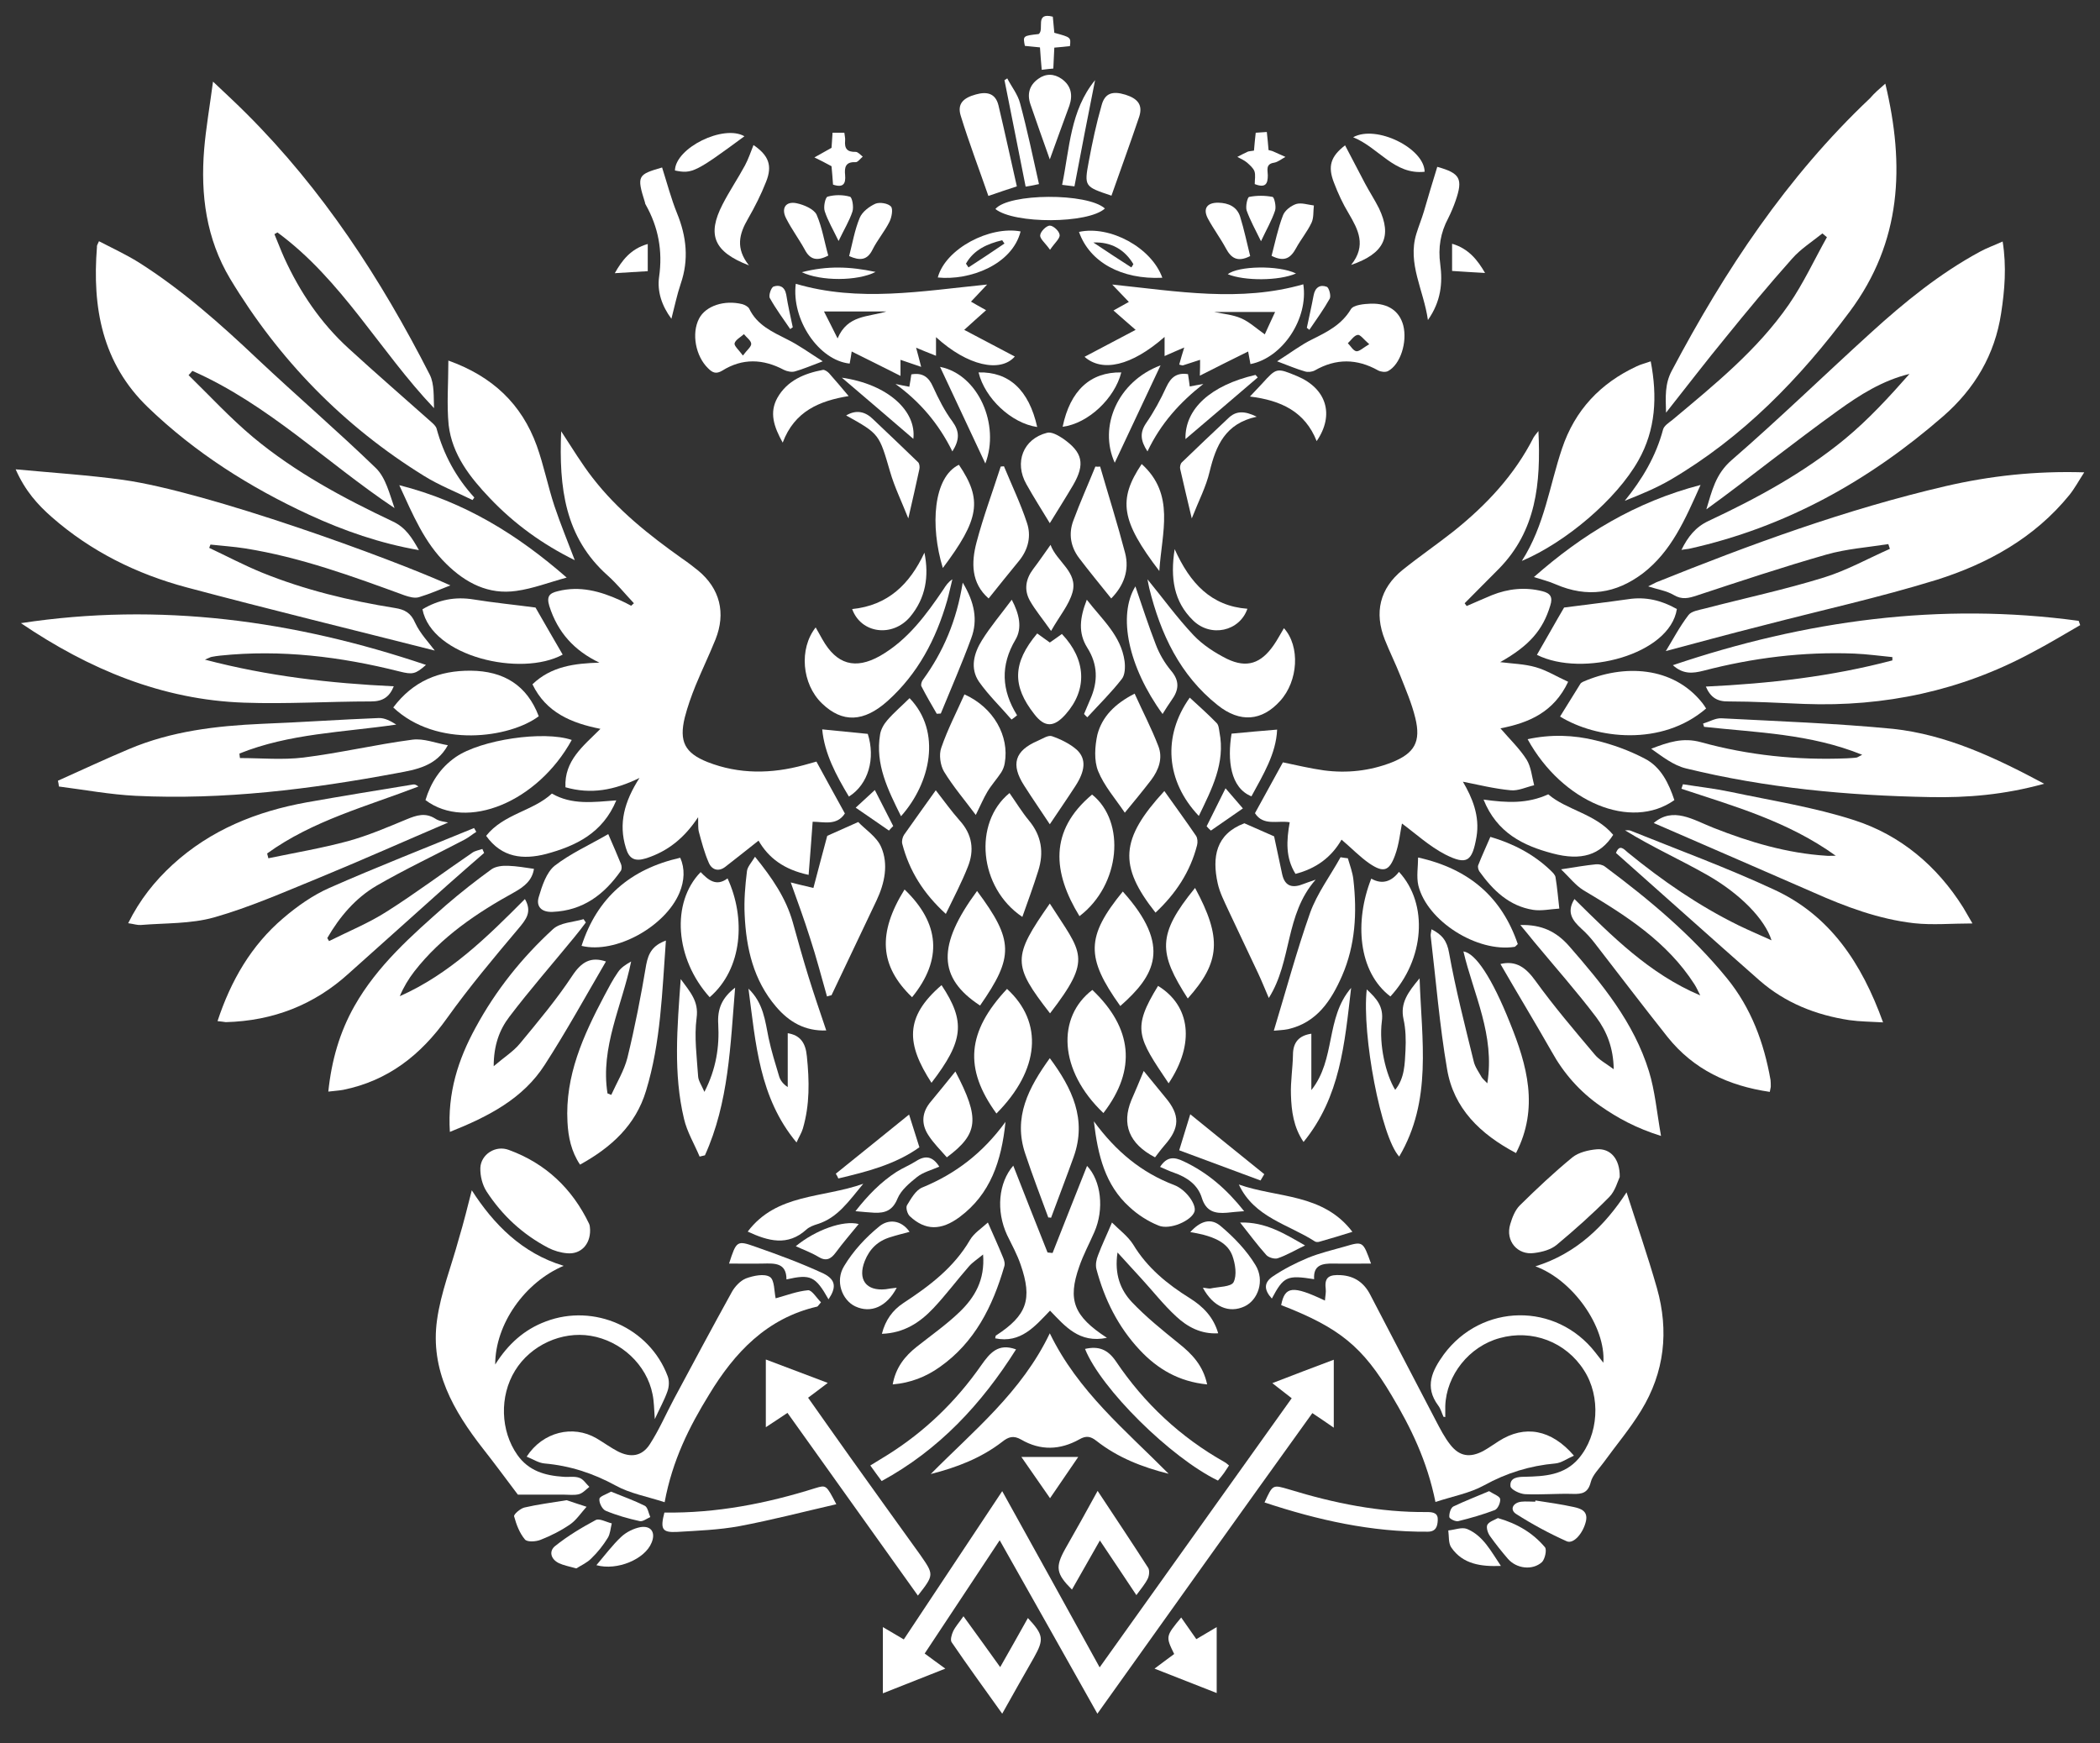 <svg width="53" height="44" viewBox="0 0 53 44" fill="none" xmlns="http://www.w3.org/2000/svg">
<rect x="0" y="0" width="53" height="44" fill="#333333" stroke="none"/>
<path d="M19.144 21.216C18.845 21.451 18.578 21.667 18.305 21.877C18.134 22.01 17.962 21.953 17.886 21.769C17.778 21.521 17.708 21.254 17.638 20.994C17.613 20.898 17.625 20.79 17.619 20.625C17.27 21.152 16.857 21.483 16.31 21.661C16.024 21.75 15.878 21.68 15.796 21.4C15.605 20.784 15.757 20.231 16.139 19.634C15.503 19.945 14.912 20.053 14.271 19.869C14.239 19.196 14.715 18.834 15.154 18.395C14.417 18.249 13.781 17.982 13.438 17.27C13.915 16.813 14.506 16.743 15.128 16.724C14.499 16.425 14.074 15.962 13.864 15.295C13.788 15.047 13.87 14.97 14.08 14.92C14.633 14.78 15.147 14.92 15.649 15.148C15.745 15.193 15.84 15.237 15.929 15.288C15.954 15.269 15.973 15.244 15.999 15.225C15.776 14.99 15.573 14.736 15.338 14.526C14.252 13.56 14.105 12.308 14.163 10.885C14.455 11.33 14.684 11.711 14.957 12.061C15.586 12.874 16.38 13.503 17.212 14.094C17.352 14.189 17.485 14.291 17.619 14.399C18.172 14.856 18.324 15.473 18.057 16.14C17.898 16.534 17.714 16.915 17.555 17.302C17.447 17.569 17.352 17.836 17.282 18.109C17.136 18.713 17.282 19.005 17.86 19.234C18.655 19.545 19.474 19.532 20.287 19.31C20.395 19.278 20.51 19.247 20.605 19.221C20.846 19.659 21.075 20.085 21.323 20.53C21.12 20.848 20.783 20.739 20.51 20.739C20.478 21.184 20.446 21.61 20.408 22.08C19.785 21.947 19.398 21.654 19.144 21.216Z" fill="white"/>
<path d="M36.921 19.729C37.156 20.13 37.353 20.593 37.264 21.121C37.156 21.737 37.029 21.845 36.476 21.566C36.07 21.356 35.72 21.032 35.383 20.784C35.339 20.994 35.313 21.305 35.206 21.591C35.059 21.991 34.913 22.029 34.564 21.794C34.316 21.623 34.106 21.4 33.858 21.191C33.604 21.635 33.217 21.921 32.696 22.055C32.442 21.648 32.467 21.216 32.55 20.752C32.245 20.701 31.883 20.854 31.673 20.523C31.908 20.091 32.143 19.666 32.378 19.24C32.715 19.31 33.058 19.393 33.414 19.443C33.998 19.52 34.577 19.456 35.129 19.24C35.701 19.011 35.866 18.719 35.72 18.122C35.631 17.753 35.479 17.404 35.339 17.048C35.218 16.743 35.072 16.451 34.951 16.146C34.678 15.46 34.824 14.85 35.396 14.386C35.815 14.049 36.26 13.744 36.686 13.408C37.512 12.747 38.223 11.991 38.706 11.038C38.725 11.006 38.751 10.974 38.827 10.879C38.891 12.207 38.77 13.395 37.83 14.354C37.544 14.646 37.251 14.932 36.965 15.225C36.984 15.25 37.004 15.275 37.016 15.295C37.226 15.206 37.436 15.11 37.652 15.021C38.065 14.856 38.49 14.812 38.922 14.92C39.126 14.97 39.196 15.066 39.126 15.282C38.941 15.898 38.598 16.298 37.861 16.711C38.166 16.75 38.471 16.756 38.757 16.838C39.03 16.915 39.285 17.074 39.577 17.207C39.215 17.976 38.586 18.243 37.868 18.382C38.103 18.656 38.35 18.891 38.528 19.17C38.643 19.355 38.662 19.602 38.719 19.818C38.522 19.863 38.319 19.964 38.128 19.945C37.715 19.907 37.315 19.806 36.921 19.729Z" fill="white"/>
<path d="M5.376 2.06C5.706 2.372 5.967 2.613 6.214 2.861C8.146 4.786 9.614 7.041 10.846 9.456C10.967 9.697 10.941 10.015 10.954 10.301C9.582 8.858 8.629 7.06 7.002 5.866C6.977 5.879 6.951 5.898 6.926 5.91C7.009 6.107 7.085 6.311 7.174 6.508C7.568 7.372 8.095 8.153 8.8 8.795C9.486 9.424 10.192 10.034 10.884 10.65C10.935 10.695 10.999 10.752 11.018 10.815C11.195 11.47 11.507 12.048 11.971 12.556C11.958 12.575 11.939 12.601 11.926 12.62C11.513 12.416 11.088 12.251 10.7 12.01C8.667 10.752 7.04 9.081 5.808 7.035C5.204 6.025 5.058 4.913 5.153 3.763C5.198 3.229 5.293 2.689 5.376 2.06Z" fill="white"/>
<path d="M47.582 2.111C48.078 4.182 47.995 6.101 46.686 7.861C45.428 9.551 43.986 11.038 42.156 12.111C41.794 12.321 41.407 12.48 41.006 12.639C41.445 12.099 41.794 11.514 41.972 10.841C41.997 10.745 42.118 10.669 42.207 10.599C43.268 9.71 44.355 8.833 45.149 7.683C45.517 7.149 45.791 6.552 46.108 5.987C46.07 5.955 46.032 5.923 45.994 5.891C45.733 6.101 45.441 6.285 45.225 6.533C44.647 7.181 44.094 7.848 43.548 8.522C43.052 9.125 42.576 9.748 42.048 10.415C42.035 10.002 42.017 9.684 42.194 9.354C43.535 6.819 45.098 4.462 47.195 2.48C47.309 2.346 47.436 2.238 47.582 2.111Z" fill="white"/>
<path d="M42.436 13.878C42.601 13.547 42.792 13.3 43.122 13.147C44.342 12.575 45.524 11.934 46.566 11.076C47.157 10.587 47.678 10.021 48.192 9.437C47.512 9.602 46.941 9.964 46.394 10.358C45.829 10.764 45.27 11.19 44.717 11.61C44.17 12.029 43.63 12.448 43.065 12.855C43.205 12.397 43.294 11.965 43.706 11.61C44.907 10.568 46.045 9.462 47.22 8.395C48.065 7.626 48.955 6.902 49.965 6.355C50.136 6.26 50.321 6.196 50.543 6.095C50.645 6.736 50.594 7.321 50.505 7.905C50.346 8.954 49.838 9.811 49.044 10.504C47.169 12.137 45.06 13.312 42.62 13.852C42.563 13.859 42.512 13.865 42.436 13.878Z" fill="white"/>
<path d="M2.498 6.088C2.841 6.266 3.184 6.425 3.501 6.622C4.594 7.315 5.56 8.172 6.5 9.062C7.485 9.989 8.514 10.873 9.486 11.813C9.734 12.054 9.83 12.461 9.957 12.823C8.235 11.673 6.761 10.199 4.855 9.36C4.823 9.399 4.791 9.437 4.759 9.468C5.299 9.996 5.814 10.555 6.392 11.038C7.453 11.921 8.673 12.575 9.912 13.16C10.236 13.312 10.395 13.566 10.573 13.884C9.588 13.713 8.68 13.395 7.809 12.995C6.31 12.302 4.931 11.432 3.736 10.282C2.574 9.163 2.326 7.759 2.447 6.234C2.44 6.203 2.459 6.171 2.498 6.088Z" fill="white"/>
<path d="M42.042 16.432C42.207 16.165 42.385 15.822 42.614 15.523C42.69 15.422 42.881 15.396 43.027 15.358C44.024 15.098 45.041 14.882 46.026 14.577C46.604 14.399 47.137 14.1 47.697 13.852C47.684 13.814 47.671 13.77 47.658 13.732C47.137 13.814 46.597 13.852 46.089 13.998C44.996 14.31 43.91 14.672 42.83 15.028C42.62 15.098 42.449 15.142 42.239 15.015C42.055 14.907 41.826 14.875 41.597 14.799C41.667 14.767 41.731 14.729 41.8 14.697C44.183 13.738 46.591 12.855 49.101 12.27C50.225 12.01 51.369 11.883 52.602 11.921C52.462 12.137 52.36 12.328 52.227 12.493C51.35 13.573 50.168 14.227 48.878 14.634C47.436 15.079 45.962 15.403 44.501 15.784C43.643 16 42.804 16.229 42.042 16.432Z" fill="white"/>
<path d="M10.973 16.419C8.921 15.898 6.805 15.383 4.709 14.824C3.451 14.488 2.294 13.916 1.309 13.052C0.954 12.741 0.636 12.391 0.395 11.845C1.354 11.934 2.237 11.991 3.107 12.111C5.236 12.41 9.874 14.094 11.367 14.774C11.107 14.875 10.846 14.99 10.573 15.072C10.465 15.104 10.331 15.066 10.217 15.028C8.896 14.545 7.58 14.062 6.183 13.84C5.897 13.795 5.598 13.776 5.312 13.744C5.299 13.77 5.293 13.802 5.28 13.827C5.725 14.037 6.157 14.265 6.608 14.45C7.688 14.888 8.819 15.161 9.969 15.345C10.211 15.383 10.37 15.466 10.478 15.72C10.605 15.993 10.827 16.222 10.973 16.419Z" fill="white"/>
<path d="M27.696 43.25C26.87 41.782 26.063 40.346 25.23 38.873C24.582 39.851 23.966 40.779 23.337 41.732C23.502 41.852 23.661 41.973 23.858 42.113C23.312 42.329 22.81 42.526 22.282 42.736C22.282 42.164 22.282 41.636 22.282 41.065C22.473 41.179 22.632 41.268 22.81 41.376C23.636 40.13 24.455 38.898 25.294 37.634C26.12 39.12 26.927 40.582 27.753 42.081C29.386 39.794 30.987 37.551 32.6 35.289C32.435 35.162 32.296 35.054 32.111 34.908C32.651 34.698 33.153 34.508 33.662 34.317C33.662 34.895 33.662 35.435 33.662 36.032C33.458 35.893 33.306 35.785 33.121 35.664C31.311 38.18 29.513 40.702 27.696 43.25Z" fill="white"/>
<path d="M11.907 30.041C12.454 30.892 13.171 31.63 14.226 31.947C13.248 32.36 12.498 33.415 12.498 34.438C12.822 33.923 13.229 33.555 13.775 33.351C14.995 32.888 16.393 33.51 16.85 34.73C16.895 34.844 16.888 34.997 16.844 35.118C16.768 35.334 16.653 35.537 16.526 35.816C16.507 35.562 16.507 35.365 16.469 35.188C16.323 34.444 15.675 33.84 14.906 33.713C14.175 33.593 13.394 33.949 13 34.59C12.6 35.238 12.631 36.115 13.057 36.719C13.343 37.125 13.756 37.24 14.213 37.271C14.353 37.284 14.499 37.252 14.62 37.297C14.722 37.329 14.792 37.449 14.874 37.526C14.792 37.589 14.709 37.684 14.614 37.71C14.493 37.742 14.36 37.722 14.232 37.722C13.807 37.722 13.387 37.722 13.07 37.722C12.746 37.291 12.473 36.922 12.193 36.566C11.443 35.607 10.852 34.578 11.03 33.313C11.126 32.621 11.393 31.953 11.577 31.274C11.704 30.854 11.806 30.435 11.907 30.041Z" fill="white"/>
<path d="M36.432 35.759C36.387 35.664 36.362 35.556 36.298 35.473C35.943 34.997 36.146 34.59 36.438 34.184C37.398 32.888 39.272 32.862 40.263 34.133C40.326 34.215 40.39 34.298 40.466 34.393C40.53 33.478 39.691 32.303 38.751 31.96C39.793 31.636 40.511 30.924 41.051 30.092C41.298 30.867 41.584 31.687 41.819 32.513C42.124 33.593 42.01 34.635 41.419 35.6C41.14 36.058 40.79 36.471 40.473 36.909C40.358 37.068 40.193 37.227 40.148 37.405C40.079 37.678 39.932 37.71 39.697 37.703C39.297 37.691 38.891 37.729 38.49 37.71C38.357 37.703 38.135 37.595 38.122 37.513C38.096 37.291 38.306 37.271 38.484 37.271C38.986 37.259 39.481 37.233 39.844 36.808C40.346 36.217 40.409 35.251 39.977 34.584C39.52 33.866 38.668 33.542 37.849 33.771C37.08 33.98 36.502 34.705 36.476 35.486C36.476 35.581 36.476 35.67 36.476 35.766C36.47 35.759 36.451 35.759 36.432 35.759Z" fill="white"/>
<path d="M0.528 15.727C4.022 15.193 7.422 15.657 10.751 16.781C10.484 17.016 10.414 17.029 10.084 16.947C8.597 16.572 7.091 16.387 5.56 16.546C5.484 16.553 5.414 16.565 5.344 16.578C5.306 16.584 5.268 16.61 5.172 16.648C6.767 17.067 8.336 17.245 9.938 17.321C9.83 17.588 9.664 17.703 9.366 17.703C8.298 17.703 7.231 17.772 6.164 17.734C4.092 17.664 2.243 16.889 0.528 15.727Z" fill="white"/>
<path d="M43.052 17.328C44.66 17.252 46.222 17.074 47.76 16.667C47.76 16.642 47.76 16.61 47.76 16.584C47.436 16.553 47.118 16.508 46.794 16.495C45.505 16.445 44.24 16.603 42.995 16.927C42.722 16.997 42.48 17.023 42.22 16.788C45.568 15.657 48.967 15.193 52.462 15.669C52.474 15.708 52.487 15.739 52.5 15.777C52.093 16.012 51.693 16.254 51.28 16.47C49.488 17.436 47.563 17.842 45.536 17.766C44.901 17.741 44.266 17.703 43.63 17.703C43.344 17.709 43.173 17.607 43.052 17.328Z" fill="white"/>
<path d="M51.591 19.78C50.581 20.06 49.647 20.136 48.707 20.117C46.629 20.079 44.571 19.888 42.55 19.393C42.233 19.316 41.953 19.094 41.673 18.897C42.099 18.732 42.474 18.605 42.931 18.732C44.126 19.062 45.358 19.189 46.604 19.139C46.686 19.132 46.775 19.132 46.858 19.119C46.883 19.113 46.909 19.094 46.998 19.049C45.682 18.516 44.336 18.49 43.008 18.344C43.001 18.319 42.989 18.287 42.982 18.262C43.135 18.217 43.294 18.122 43.44 18.128C44.888 18.204 46.337 18.255 47.779 18.395C49.12 18.541 50.333 19.107 51.591 19.78Z" fill="white"/>
<path d="M6.056 19.132C6.589 19.132 7.129 19.183 7.657 19.119C8.578 19.005 9.486 18.789 10.408 18.668C10.694 18.63 10.999 18.757 11.303 18.808C11.011 19.342 10.497 19.424 10.014 19.513C7.835 19.92 5.643 20.193 3.425 20.085C2.777 20.053 2.135 19.933 1.487 19.85C1.481 19.799 1.475 19.755 1.462 19.704C2.059 19.437 2.656 19.157 3.26 18.903C4.327 18.452 5.458 18.319 6.608 18.268C7.593 18.23 8.572 18.16 9.556 18.122C9.709 18.116 9.861 18.198 10.001 18.287C8.66 18.484 7.307 18.509 6.043 19.018C6.049 19.069 6.049 19.1 6.056 19.132Z" fill="white"/>
<path d="M41.737 20.771C42.226 20.352 42.728 20.689 43.243 20.892C44.158 21.254 45.098 21.534 46.089 21.597C46.14 21.604 46.191 21.597 46.331 21.597C45.111 20.721 43.757 20.346 42.436 19.907C42.449 19.869 42.461 19.831 42.474 19.793C42.868 19.856 43.268 19.901 43.662 19.983C44.71 20.206 45.784 20.371 46.801 20.701C47.963 21.076 48.885 21.851 49.545 22.9C49.615 23.014 49.679 23.135 49.781 23.306C49.253 23.306 48.777 23.351 48.306 23.3C47.417 23.198 46.585 22.887 45.771 22.525C44.405 21.928 43.039 21.337 41.737 20.771Z" fill="white"/>
<path d="M11.31 20.759C10.242 21.216 9.143 21.705 8.031 22.163C7.161 22.518 6.297 22.9 5.401 23.154C4.817 23.319 4.169 23.294 3.552 23.345C3.463 23.351 3.374 23.319 3.235 23.3C3.527 22.709 3.908 22.233 4.359 21.82C5.319 20.943 6.475 20.479 7.739 20.25C8.635 20.091 9.531 19.945 10.427 19.799C10.465 19.793 10.503 19.806 10.56 19.85C9.258 20.352 7.892 20.708 6.742 21.54C6.754 21.578 6.761 21.623 6.773 21.661C7.447 21.521 8.12 21.407 8.781 21.229C9.289 21.089 9.779 20.879 10.268 20.676C10.516 20.574 10.732 20.505 10.979 20.657C11.088 20.733 11.234 20.739 11.31 20.759Z" fill="white"/>
<path d="M13.248 22.69C13.438 23.02 13.273 23.211 13.076 23.446C12.454 24.183 11.837 24.92 11.278 25.702C10.617 26.629 9.791 27.277 8.66 27.506C8.552 27.525 8.438 27.532 8.286 27.55C8.368 26.763 8.572 26.051 8.946 25.39C9.525 24.367 10.395 23.605 11.259 22.843C11.628 22.525 12.009 22.226 12.403 21.94C12.511 21.864 12.682 21.845 12.822 21.851C13.038 21.858 13.254 21.896 13.476 21.928C13.432 22.22 13.229 22.379 12.981 22.518C12.034 23.04 11.138 23.643 10.459 24.514C10.312 24.704 10.185 24.914 10.09 25.142C11.348 24.583 12.295 23.649 13.248 22.69Z" fill="white"/>
<path d="M44.666 27.557C43.618 27.404 42.741 26.991 42.086 26.172C41.47 25.397 40.867 24.602 40.257 23.815C40.155 23.681 40.041 23.554 39.913 23.44C39.691 23.236 39.526 23.027 39.736 22.69C40.682 23.624 41.623 24.577 42.912 25.123C42.861 25.028 42.823 24.933 42.766 24.844C42.074 23.764 41.032 23.103 39.964 22.468C39.767 22.347 39.615 22.15 39.399 21.94C39.767 21.883 40.022 21.839 40.282 21.813C40.352 21.807 40.447 21.826 40.504 21.87C41.629 22.709 42.696 23.599 43.586 24.691C44.196 25.441 44.52 26.318 44.685 27.258C44.691 27.309 44.691 27.366 44.691 27.417C44.691 27.449 44.679 27.481 44.666 27.557Z" fill="white"/>
<path d="M5.49 25.771C5.827 24.749 6.341 23.859 7.148 23.173C7.498 22.874 7.892 22.595 8.311 22.41C9.518 21.877 10.744 21.4 11.964 20.898C11.983 20.93 12.002 20.962 12.021 20.994C11.92 21.057 11.831 21.134 11.723 21.191C10.986 21.578 10.23 21.934 9.505 22.353C8.972 22.665 8.572 23.135 8.26 23.675C8.273 23.7 8.292 23.726 8.305 23.751C8.8 23.503 9.315 23.294 9.779 22.995C10.509 22.531 11.202 22.01 11.92 21.521C11.99 21.47 12.091 21.457 12.174 21.426C12.187 21.457 12.206 21.496 12.218 21.527C11.914 21.794 11.602 22.061 11.297 22.334C10.471 23.078 9.639 23.815 8.813 24.558C7.93 25.365 6.888 25.765 5.7 25.797C5.643 25.791 5.579 25.778 5.49 25.771Z" fill="white"/>
<path d="M40.784 21.527C40.873 21.299 40.981 21.426 41.083 21.515C41.953 22.226 42.874 22.862 43.884 23.357C44.145 23.484 44.418 23.599 44.71 23.732C44.545 23.205 43.929 22.557 43.059 22.067C42.385 21.686 41.68 21.369 41.013 20.956C41.057 20.956 41.108 20.949 41.146 20.962C42.36 21.451 43.592 21.902 44.78 22.455C46.184 23.103 46.985 24.304 47.525 25.803C47.207 25.784 46.941 25.784 46.674 25.746C45.835 25.619 45.06 25.314 44.412 24.749C43.198 23.681 41.997 22.601 40.784 21.527Z" fill="white"/>
<path d="M16.774 37.913C16.323 37.767 15.897 37.691 15.541 37.494C14.97 37.182 14.385 36.992 13.743 36.935C13.591 36.922 13.451 36.827 13.292 36.763C13.699 36.134 14.461 35.956 15.052 36.299C15.236 36.407 15.408 36.534 15.592 36.63C15.916 36.795 16.202 36.757 16.399 36.452C16.634 36.09 16.806 35.689 17.009 35.308C17.492 34.406 17.975 33.504 18.47 32.608C18.547 32.468 18.686 32.322 18.826 32.265C19.017 32.195 19.29 32.138 19.43 32.227C19.55 32.303 19.538 32.595 19.576 32.767C19.836 32.697 20.11 32.589 20.395 32.563C20.491 32.557 20.611 32.76 20.72 32.868C20.662 32.932 20.643 32.97 20.624 32.976C19.353 33.269 18.54 34.133 17.898 35.194C17.397 36.007 16.971 36.852 16.774 37.913Z" fill="white"/>
<path d="M36.228 37.907C36.019 36.871 35.606 36.026 35.123 35.219C34.392 33.987 33.808 33.51 32.334 32.938C32.429 32.462 32.62 32.436 33.439 32.824C33.446 32.716 33.471 32.614 33.458 32.519C33.42 32.214 33.573 32.169 33.833 32.182C34.189 32.201 34.43 32.379 34.583 32.678C35.136 33.733 35.682 34.794 36.235 35.848C36.349 36.064 36.457 36.28 36.61 36.471C36.838 36.757 37.099 36.795 37.429 36.623C37.569 36.547 37.696 36.452 37.83 36.369C38.478 35.956 39.151 36.071 39.723 36.738C39.551 36.814 39.405 36.922 39.253 36.935C38.611 36.992 38.02 37.176 37.455 37.487C37.099 37.684 36.673 37.761 36.228 37.907Z" fill="white"/>
<path d="M30.288 9.081C30.116 9.138 29.989 9.176 29.856 9.221C29.837 9.227 29.818 9.214 29.761 9.202C29.799 9.068 29.837 8.928 29.888 8.77C29.722 8.839 29.583 8.903 29.392 8.986C29.392 8.808 29.392 8.668 29.392 8.503C28.553 9.24 27.816 9.399 27.372 9.005C27.778 8.789 28.204 8.566 28.661 8.325C28.445 8.134 28.293 8.007 28.102 7.836C28.261 7.747 28.375 7.683 28.49 7.62C28.363 7.486 28.229 7.346 28.07 7.181C29.716 7.353 31.304 7.632 32.893 7.175C33.026 8.039 32.372 9.03 31.559 9.189C31.54 9.081 31.52 8.979 31.501 8.871C31.101 9.068 30.707 9.265 30.282 9.481C30.288 9.31 30.288 9.208 30.288 9.081ZM30.644 7.874C30.885 7.924 31.12 7.944 31.323 8.033C31.527 8.121 31.698 8.28 31.921 8.439C31.997 8.274 32.073 8.102 32.181 7.874C31.628 7.874 31.146 7.874 30.644 7.874Z" fill="white"/>
<path d="M20.084 7.162C21.672 7.632 23.261 7.346 24.913 7.181C24.767 7.34 24.64 7.467 24.506 7.613C24.614 7.677 24.729 7.74 24.887 7.829C24.703 7.994 24.551 8.128 24.335 8.325C24.779 8.56 25.205 8.782 25.612 8.998C25.25 9.411 24.424 9.24 23.623 8.509C23.623 8.655 23.623 8.789 23.623 8.979C23.432 8.903 23.286 8.846 23.121 8.776C23.159 8.916 23.197 9.055 23.248 9.259C23.038 9.189 22.892 9.138 22.727 9.081C22.727 9.195 22.727 9.303 22.727 9.487C22.295 9.271 21.908 9.074 21.495 8.871C21.482 8.966 21.463 9.074 21.444 9.176C20.662 9.094 19.97 8.064 20.084 7.162ZM20.796 7.861C20.916 8.102 21.012 8.28 21.139 8.541C21.393 7.944 21.901 8.007 22.371 7.861C21.85 7.861 21.387 7.861 20.796 7.861Z" fill="white"/>
<path d="M38.408 14.157C38.986 13.255 39.107 12.251 39.424 11.317C39.748 10.351 40.39 9.672 41.305 9.246C41.407 9.195 41.521 9.17 41.661 9.119C41.832 10.008 41.788 10.847 41.349 11.622C40.797 12.601 39.52 13.687 38.408 14.157Z" fill="white"/>
<path d="M37.868 24.329C38.268 24.234 38.516 24.425 38.757 24.761C39.221 25.403 39.736 26.007 40.244 26.61C40.358 26.75 40.53 26.839 40.727 26.985C40.72 26.445 40.549 26.026 40.288 25.676C39.793 25.022 39.246 24.405 38.719 23.77C38.611 23.637 38.503 23.503 38.37 23.345C38.91 23.332 39.278 23.51 39.602 23.878C40.434 24.831 41.235 25.803 41.616 27.036C41.769 27.532 41.813 28.059 41.921 28.669C41.292 28.472 40.828 28.218 40.39 27.913C39.869 27.55 39.462 27.087 39.157 26.534C38.738 25.797 38.3 25.079 37.868 24.329Z" fill="white"/>
<path d="M11.354 28.567C11.291 27.582 11.564 26.737 12.002 25.937C12.511 24.996 13.171 24.171 13.953 23.453C14.137 23.281 14.468 23.275 14.728 23.198C14.747 23.224 14.766 23.256 14.785 23.281C14.69 23.408 14.595 23.535 14.493 23.656C13.947 24.323 13.375 24.977 12.854 25.663C12.606 25.988 12.46 26.381 12.46 26.909C12.727 26.68 12.962 26.534 13.127 26.331C13.584 25.778 14.048 25.225 14.442 24.628C14.677 24.272 14.912 24.139 15.293 24.266C14.785 25.136 14.296 26.026 13.75 26.871C13.203 27.728 12.326 28.18 11.354 28.567Z" fill="white"/>
<path d="M11.316 9.1C12.434 9.5 13.165 10.199 13.546 11.247C13.724 11.743 13.826 12.264 13.991 12.766C14.144 13.223 14.328 13.668 14.506 14.138C13.705 13.744 12.987 13.23 12.365 12.575C11.863 12.048 11.412 11.476 11.323 10.726C11.272 10.205 11.316 9.678 11.316 9.1Z" fill="white"/>
<path d="M38.261 29.101C37.359 28.624 36.686 27.976 36.521 26.979C36.33 25.867 36.241 24.742 36.108 23.624C36.101 23.58 36.12 23.529 36.127 23.453C36.394 23.586 36.521 23.745 36.572 24.05C36.737 24.971 36.972 25.88 37.194 26.788C37.226 26.928 37.321 27.055 37.391 27.182C37.416 27.227 37.461 27.258 37.537 27.341C37.734 26.121 37.188 25.092 36.934 24.012C37.239 24.056 37.652 24.672 38.109 25.816C38.541 26.883 38.846 27.963 38.261 29.101Z" fill="white"/>
<path d="M16.806 23.738C16.71 25.035 16.679 26.305 16.304 27.532C16.043 28.395 15.433 28.955 14.639 29.393C14.417 29.063 14.341 28.694 14.322 28.319C14.258 27.15 14.722 26.134 15.249 25.136C15.357 24.933 15.465 24.723 15.598 24.533C15.675 24.418 15.796 24.342 15.929 24.266C15.7 25.384 15.147 26.426 15.332 27.595C15.363 27.608 15.395 27.62 15.427 27.633C15.567 27.322 15.751 27.023 15.834 26.699C16.024 25.924 16.177 25.136 16.31 24.342C16.367 24.05 16.475 23.859 16.806 23.738Z" fill="white"/>
<path d="M29.494 37.195C28.833 37.03 28.21 36.788 27.67 36.363C27.524 36.248 27.41 36.229 27.244 36.325C26.755 36.598 26.26 36.617 25.77 36.331C25.58 36.223 25.453 36.261 25.294 36.388C24.76 36.801 24.144 37.036 23.49 37.202C24.57 36.109 25.783 35.137 26.495 33.65C27.206 35.118 28.407 36.096 29.494 37.195Z" fill="white"/>
<path d="M27.937 33.764C27.238 33.91 26.882 33.472 26.501 33.078C26.12 33.472 25.764 33.91 25.116 33.777C25.129 33.739 25.122 33.713 25.135 33.707C25.917 33.199 26.063 32.792 25.758 31.915C25.669 31.655 25.535 31.413 25.415 31.166C25.135 30.556 25.199 29.851 25.573 29.419C25.86 30.149 26.145 30.88 26.438 31.61C26.482 31.617 26.52 31.617 26.565 31.623C26.857 30.886 27.143 30.155 27.435 29.425C27.791 29.8 27.873 30.518 27.619 31.096C27.492 31.388 27.34 31.668 27.238 31.966C26.94 32.811 27.098 33.218 27.937 33.764Z" fill="white"/>
<path d="M20.872 25.149C20.732 24.66 20.605 24.164 20.446 23.681C20.294 23.198 20.116 22.715 19.957 22.271C20.059 22.296 20.249 22.347 20.529 22.41C20.643 21.972 20.758 21.546 20.878 21.095C21.082 21.006 21.336 20.892 21.66 20.746C21.831 20.93 22.124 21.114 22.238 21.375C22.429 21.813 22.327 22.29 22.124 22.722C21.742 23.522 21.367 24.317 20.986 25.117C20.942 25.13 20.904 25.136 20.872 25.149Z" fill="white"/>
<path d="M31.406 20.778C31.66 20.892 31.908 21 32.156 21.108C32.219 21.407 32.289 21.737 32.359 22.061C32.429 22.385 32.632 22.417 32.899 22.309C32.969 22.284 33.033 22.258 33.204 22.201C32.423 23.09 32.613 24.253 32.022 25.187C31.921 24.952 31.845 24.761 31.756 24.571C31.508 24.037 31.247 23.503 31 22.97C30.898 22.747 30.783 22.525 30.733 22.296C30.587 21.635 30.682 21.051 31.406 20.778Z" fill="white"/>
<path d="M42.919 12.239C42.525 13.122 42.182 13.916 41.464 14.469C40.784 14.983 40.06 15.091 39.265 14.748C39.094 14.672 38.91 14.627 38.713 14.564C39.932 13.49 41.267 12.671 42.919 12.239Z" fill="white"/>
<path d="M14.302 14.577C13.858 14.697 13.451 14.856 13.032 14.913C12.333 15.015 11.755 14.716 11.265 14.233C10.713 13.694 10.427 13.007 10.077 12.245C11.729 12.664 13.063 13.496 14.302 14.577Z" fill="white"/>
<path d="M23.166 40.27C22.066 38.726 20.98 37.208 19.874 35.658C19.703 35.772 19.544 35.88 19.328 36.02C19.328 35.422 19.328 34.883 19.328 34.311C19.83 34.501 20.332 34.692 20.891 34.902C20.707 35.041 20.567 35.149 20.395 35.276C20.751 35.778 21.101 36.28 21.456 36.776C22.047 37.602 22.638 38.428 23.229 39.247C23.572 39.743 23.578 39.743 23.166 40.27Z" fill="white"/>
<path d="M42.258 20.193C41.165 20.968 39.431 20.25 38.554 18.656C39.138 18.529 39.717 18.548 40.276 18.687C40.701 18.789 41.121 18.942 41.508 19.145C41.921 19.355 42.118 19.774 42.258 20.193Z" fill="white"/>
<path d="M10.738 20.193C10.871 19.755 11.107 19.38 11.501 19.107C12.136 18.668 13.724 18.433 14.43 18.675C13.572 20.238 11.786 20.981 10.738 20.193Z" fill="white"/>
<path d="M20.586 15.835C20.643 15.936 20.7 16.038 20.758 16.14C21.113 16.769 21.584 16.908 22.212 16.553C22.911 16.152 23.375 15.517 23.814 14.869C23.871 14.78 23.928 14.691 24.036 14.621C23.991 14.799 23.953 14.983 23.903 15.161C23.623 16.133 23.166 17.004 22.403 17.69C21.8 18.23 21.259 18.249 20.745 17.753C20.237 17.264 20.16 16.375 20.586 15.835Z" fill="white"/>
<path d="M34.017 21.661C34.068 21.839 34.138 22.017 34.157 22.201C34.252 23.033 34.208 23.853 33.871 24.628C33.598 25.25 33.236 25.81 32.505 25.975C32.385 26 32.258 26 32.149 26.013C32.454 25.009 32.721 24.012 33.064 23.04C33.242 22.544 33.573 22.106 33.833 21.635C33.903 21.648 33.96 21.654 34.017 21.661Z" fill="white"/>
<path d="M19.055 21.623C19.487 22.156 19.836 22.665 20.008 23.275C20.135 23.732 20.262 24.189 20.402 24.641C20.542 25.092 20.694 25.537 20.853 26.007C20.319 26.026 19.919 25.797 19.588 25.409C19.017 24.742 18.832 23.935 18.794 23.09C18.775 22.722 18.807 22.353 18.852 21.985C18.864 21.877 18.966 21.769 19.055 21.623Z" fill="white"/>
<path d="M32.404 15.854C32.817 16.311 32.766 17.188 32.308 17.69C31.851 18.198 31.298 18.249 30.733 17.798C29.78 17.042 29.29 16 29.005 14.844C28.985 14.761 28.973 14.678 28.96 14.621C29.341 15.085 29.703 15.587 30.123 16.032C30.358 16.279 30.663 16.476 30.968 16.629C31.47 16.87 31.825 16.743 32.143 16.286C32.238 16.152 32.315 16 32.404 15.854Z" fill="white"/>
<path d="M9.925 17.855C10.427 17.188 11.081 16.921 11.882 16.927C12.708 16.934 13.299 17.29 13.597 18.077C12.867 18.624 11.024 18.891 9.925 17.855Z" fill="white"/>
<path d="M43.059 17.881C41.94 18.846 40.288 18.649 39.373 18.084C39.545 17.811 39.71 17.537 39.882 17.264C39.894 17.239 39.926 17.22 39.952 17.207C40.981 16.756 42.226 16.813 42.963 17.741C42.995 17.779 43.02 17.823 43.059 17.881Z" fill="white"/>
<path d="M40.879 29.704C40.828 29.812 40.765 30.06 40.612 30.213C40.193 30.638 39.742 31.039 39.285 31.42C39.138 31.541 38.922 31.598 38.725 31.623C38.3 31.687 37.988 31.318 38.115 30.899C38.166 30.727 38.236 30.543 38.357 30.422C38.782 30.003 39.221 29.59 39.685 29.209C39.844 29.082 40.091 29.024 40.301 29.006C40.644 28.98 40.886 29.247 40.879 29.704Z" fill="white"/>
<path d="M24.932 30.854C25.072 31.172 25.199 31.452 25.313 31.731C25.345 31.801 25.37 31.896 25.345 31.966C25.053 32.97 24.602 33.879 23.718 34.501C23.369 34.749 22.981 34.902 22.53 34.94C22.607 34.514 22.835 34.228 23.14 33.987C23.502 33.701 23.89 33.428 24.22 33.11C24.602 32.741 24.862 32.303 24.811 31.661C24.665 31.782 24.544 31.858 24.455 31.96C24.15 32.309 23.871 32.684 23.553 33.021C23.216 33.377 22.816 33.644 22.257 33.663C22.346 33.313 22.53 33.065 22.797 32.888C23.458 32.455 24.074 31.992 24.481 31.293C24.582 31.121 24.773 31 24.932 30.854Z" fill="white"/>
<path d="M30.466 34.94C29.754 34.87 29.214 34.552 28.763 34.069C28.217 33.485 27.873 32.792 27.67 32.023C27.645 31.915 27.67 31.782 27.715 31.674C27.81 31.42 27.931 31.172 28.064 30.854C28.248 31.039 28.464 31.197 28.598 31.407C28.954 31.998 29.462 32.411 30.034 32.767C30.364 32.976 30.625 33.237 30.745 33.65C30.307 33.675 29.964 33.485 29.684 33.224C29.367 32.932 29.1 32.589 28.808 32.271C28.63 32.074 28.445 31.877 28.204 31.61C28.121 32.163 28.28 32.557 28.566 32.862C28.928 33.243 29.341 33.574 29.748 33.904C30.085 34.171 30.364 34.463 30.466 34.94Z" fill="white"/>
<path d="M14.893 31.039C14.9 31.413 14.652 31.661 14.315 31.63C14.15 31.617 13.978 31.566 13.832 31.49C13.191 31.153 12.676 30.677 12.282 30.073C12.174 29.908 12.117 29.679 12.123 29.476C12.136 29.139 12.504 28.891 12.847 29.024C13.769 29.361 14.442 29.997 14.868 30.886C14.893 30.937 14.887 31.007 14.893 31.039Z" fill="white"/>
<path d="M10.662 15.377C11.069 15.136 11.488 15.053 11.952 15.129C12.466 15.212 12.987 15.263 13.515 15.333C13.724 15.695 13.959 16.108 14.201 16.521C13.152 17.093 10.897 16.578 10.662 15.377Z" fill="white"/>
<path d="M38.789 16.527C39.037 16.102 39.265 15.688 39.475 15.333C40.015 15.263 40.555 15.199 41.089 15.123C41.54 15.053 41.94 15.155 42.321 15.371C42.144 16.521 39.945 17.105 38.789 16.527Z" fill="white"/>
<path d="M26.457 30.727C26.26 30.194 26.056 29.66 25.878 29.126C25.561 28.199 25.961 27.449 26.495 26.706C27.06 27.468 27.435 28.249 27.098 29.196C26.914 29.711 26.717 30.219 26.527 30.734C26.501 30.727 26.482 30.727 26.457 30.727Z" fill="white"/>
<path d="M17.911 25.168C17.034 24.196 16.933 22.779 17.683 22.01C17.873 22.207 18.076 22.385 18.362 22.169C18.82 23.16 18.75 24.444 17.911 25.168Z" fill="white"/>
<path d="M34.608 22.175C34.888 22.334 35.123 22.245 35.307 22.004C36.057 22.811 35.955 24.215 35.091 25.149C34.272 24.526 34.183 23.249 34.608 22.175Z" fill="white"/>
<path d="M17.778 27.557C18.076 26.979 18.159 26.413 18.127 25.848C18.102 25.46 18.223 25.181 18.553 24.927C18.432 26.388 18.394 27.824 17.791 29.158C17.746 29.171 17.701 29.177 17.657 29.19C17.524 28.872 17.339 28.567 17.263 28.237C16.99 27.093 17.092 25.93 17.18 24.71C17.422 25.041 17.638 25.27 17.581 25.689C17.517 26.172 17.587 26.674 17.619 27.163C17.625 27.277 17.708 27.392 17.778 27.557Z" fill="white"/>
<path d="M34.494 24.971C34.742 25.2 34.926 25.403 34.875 25.778C34.799 26.375 34.977 27.125 35.212 27.506C35.453 27.207 35.453 26.852 35.472 26.509C35.485 26.248 35.479 25.975 35.422 25.721C35.333 25.314 35.536 25.041 35.828 24.691C35.879 26.261 36.152 27.767 35.313 29.19C34.856 28.694 34.367 26.115 34.494 24.971Z" fill="white"/>
<path d="M29.386 19.964C29.652 20.339 29.926 20.714 30.186 21.095C30.224 21.152 30.231 21.254 30.212 21.33C30.04 22.004 29.672 22.557 29.163 23.033C28.223 21.845 28.274 21.172 29.386 19.964Z" fill="white"/>
<path d="M23.617 19.945C23.826 20.212 24.011 20.473 24.22 20.708C24.544 21.064 24.595 21.464 24.424 21.883C24.271 22.271 24.074 22.646 23.871 23.065C23.305 22.55 22.95 21.979 22.772 21.299C22.753 21.229 22.778 21.127 22.816 21.07C23.077 20.695 23.343 20.333 23.617 19.945Z" fill="white"/>
<path d="M28.636 17.506C28.839 17.957 29.062 18.382 29.233 18.827C29.354 19.132 29.246 19.431 29.049 19.691C28.833 19.971 28.604 20.25 28.388 20.511C28.153 20.161 27.867 19.837 27.715 19.462C27.607 19.196 27.632 18.834 27.696 18.541C27.816 18.084 28.14 17.76 28.636 17.506Z" fill="white"/>
<path d="M24.341 17.525C25.078 17.855 25.478 18.579 25.358 19.259C25.345 19.342 25.313 19.424 25.269 19.494C25.161 19.659 25.021 19.812 24.919 19.983C24.817 20.155 24.741 20.339 24.627 20.568C24.347 20.193 24.055 19.85 23.826 19.475C23.731 19.316 23.693 19.043 23.756 18.872C23.915 18.408 24.144 17.969 24.341 17.525Z" fill="white"/>
<path d="M32.232 9.119C32.575 8.903 32.829 8.706 33.115 8.566C33.496 8.376 33.858 8.198 34.094 7.804C34.157 7.696 34.424 7.67 34.596 7.664C35.04 7.651 35.32 7.855 35.415 8.21C35.523 8.63 35.345 9.202 35.028 9.367C34.964 9.399 34.85 9.386 34.78 9.348C34.246 9.049 33.719 9.043 33.185 9.348C33.115 9.386 33.007 9.399 32.931 9.373C32.728 9.316 32.537 9.233 32.232 9.119ZM34.557 8.687C34.418 8.566 34.329 8.439 34.265 8.452C34.176 8.465 34.1 8.585 34.017 8.662C34.087 8.731 34.151 8.852 34.233 8.865C34.31 8.871 34.405 8.776 34.557 8.687Z" fill="white"/>
<path d="M20.764 9.119C20.459 9.233 20.268 9.316 20.065 9.373C19.983 9.399 19.862 9.373 19.785 9.335C19.258 9.055 18.737 9.036 18.229 9.354C18.07 9.449 17.981 9.405 17.873 9.297C17.555 8.992 17.447 8.414 17.644 8.039C17.809 7.721 18.28 7.562 18.737 7.677C18.801 7.696 18.883 7.74 18.909 7.791C19.106 8.204 19.493 8.376 19.868 8.566C20.154 8.706 20.415 8.897 20.764 9.119ZM18.75 8.973C18.852 8.833 18.966 8.75 18.959 8.674C18.953 8.592 18.839 8.515 18.775 8.433C18.693 8.509 18.566 8.573 18.54 8.662C18.521 8.725 18.642 8.827 18.75 8.973Z" fill="white"/>
<path d="M15.554 20.2C15.211 21.026 14.537 21.349 13.781 21.553C13.21 21.699 12.669 21.654 12.269 21.095C12.714 20.536 13.451 20.473 13.928 20.028C14.436 20.32 14.97 20.244 15.554 20.2Z" fill="white"/>
<path d="M17.168 21.648C17.289 21.921 17.276 22.226 17.149 22.531C16.793 23.383 15.541 24.081 14.677 23.872C15.071 22.658 15.903 21.934 17.168 21.648Z" fill="white"/>
<path d="M35.79 21.642C37.086 21.928 37.906 22.652 38.306 23.827C38.255 23.872 38.242 23.897 38.223 23.897C37.283 24.043 36.019 23.249 35.796 22.347C35.745 22.125 35.79 21.87 35.79 21.642Z" fill="white"/>
<path d="M37.442 20.18C38.039 20.263 38.547 20.288 39.075 20.047C39.539 20.447 40.269 20.536 40.714 21.07C40.39 21.578 39.913 21.731 39.189 21.54C38.439 21.343 37.779 21.019 37.442 20.18Z" fill="white"/>
<path d="M25.415 24.958C26.342 25.803 26.241 27.004 25.148 28.103C24.322 26.966 24.404 26.038 25.415 24.958Z" fill="white"/>
<path d="M27.569 24.984C28.572 25.937 28.7 26.985 27.848 28.091C26.711 27.011 26.673 25.663 27.569 24.984Z" fill="white"/>
<path d="M25.478 20.015C25.643 20.25 25.79 20.492 25.968 20.708C26.291 21.095 26.349 21.521 26.203 21.979C26.082 22.366 25.942 22.747 25.802 23.141C24.703 22.404 24.557 20.765 25.478 20.015Z" fill="white"/>
<path d="M27.244 23.122C26.571 22.023 26.469 20.968 27.562 20.053C28.42 20.739 28.28 22.334 27.244 23.122Z" fill="white"/>
<path d="M24.659 22.487C25.586 23.732 25.593 24.145 24.735 25.378C23.668 24.679 23.648 23.859 24.659 22.487Z" fill="white"/>
<path d="M28.337 22.5C29.589 23.891 29.138 24.628 28.274 25.39C27.397 24.164 27.41 23.637 28.337 22.5Z" fill="white"/>
<path d="M27.765 11.775C27.975 12.499 28.204 13.223 28.395 13.954C28.509 14.392 28.363 14.78 28.045 15.104C27.765 14.755 27.492 14.424 27.232 14.081C27.022 13.802 26.965 13.477 27.086 13.147C27.257 12.683 27.46 12.232 27.645 11.775C27.689 11.781 27.727 11.781 27.765 11.775Z" fill="white"/>
<path d="M26.177 15.987C26.291 16.07 26.38 16.133 26.495 16.216C26.596 16.146 26.698 16.076 26.8 16C27.416 16.648 27.448 17.404 26.895 18.027C26.603 18.357 26.368 18.37 26.101 18.02C25.548 17.315 25.548 16.737 26.177 15.987Z" fill="white"/>
<path d="M25.338 11.768C25.535 12.245 25.758 12.709 25.917 13.192C26.031 13.522 25.955 13.859 25.726 14.145C25.465 14.462 25.211 14.78 24.951 15.104C24.506 14.716 24.512 14.195 24.646 13.687C24.817 13.039 25.053 12.41 25.256 11.775C25.281 11.775 25.307 11.768 25.338 11.768Z" fill="white"/>
<path d="M25.377 28.313C25.275 29.311 24.995 30.136 24.22 30.715C23.75 31.064 23.35 31.058 22.962 30.695C22.899 30.638 22.854 30.473 22.892 30.416C22.994 30.251 23.108 30.041 23.274 29.971C24.112 29.628 24.805 29.101 25.377 28.313Z" fill="white"/>
<path d="M27.607 28.3C28.172 29.069 28.814 29.596 29.634 29.908C29.932 30.022 30.199 30.397 30.148 30.575C30.078 30.803 29.532 31.051 29.239 30.931C28.973 30.823 28.712 30.657 28.503 30.46C27.893 29.908 27.708 29.164 27.607 28.3Z" fill="white"/>
<path d="M22.74 20.6C22.41 19.933 22.085 19.291 22.212 18.535C22.232 18.408 22.308 18.274 22.397 18.173C22.568 17.976 22.772 17.804 22.956 17.62C23.776 18.471 23.483 19.767 22.74 20.6Z" fill="white"/>
<path d="M30.256 20.593C29.424 19.717 29.335 18.579 30.027 17.607C30.256 17.817 30.491 18.027 30.707 18.249C30.758 18.3 30.764 18.401 30.777 18.478C30.93 19.259 30.58 19.92 30.256 20.593Z" fill="white"/>
<path d="M27.702 37.627C28.147 38.301 28.572 38.936 28.979 39.571C29.017 39.635 29.005 39.768 28.966 39.845C28.896 39.984 28.795 40.099 28.68 40.258C28.369 39.787 28.077 39.355 27.759 38.879C27.511 39.317 27.283 39.718 27.054 40.118C26.654 39.718 26.628 39.552 26.882 39.095C27.156 38.618 27.416 38.148 27.702 37.627Z" fill="white"/>
<path d="M15.351 21.051C15.491 21.375 15.586 21.591 15.675 21.813C15.694 21.864 15.694 21.94 15.668 21.979C15.249 22.576 14.715 22.982 13.947 23.014C13.654 23.027 13.527 22.868 13.597 22.639C13.68 22.36 13.788 22.023 13.997 21.851C14.398 21.54 14.881 21.324 15.351 21.051Z" fill="white"/>
<path d="M37.614 21.121C38.179 21.286 38.7 21.553 39.132 21.966C39.183 22.017 39.253 22.08 39.259 22.144C39.303 22.404 39.323 22.671 39.354 22.931C39.132 22.944 38.903 22.995 38.694 22.963C38.09 22.868 37.683 22.474 37.34 21.997C37.309 21.953 37.289 21.877 37.309 21.832C37.398 21.604 37.505 21.375 37.614 21.121Z" fill="white"/>
<path d="M26.495 22.804C27.302 24.069 27.588 24.164 26.501 25.575C25.548 24.348 25.548 24.158 26.495 22.804Z" fill="white"/>
<path d="M25.243 42.075C25.491 41.643 25.713 41.242 25.942 40.836C26.336 41.261 26.355 41.369 26.095 41.833C25.834 42.291 25.574 42.748 25.294 43.25C24.849 42.627 24.424 42.043 24.017 41.446C23.979 41.389 24.017 41.255 24.055 41.172C24.112 41.052 24.207 40.95 24.316 40.791C24.627 41.217 24.919 41.624 25.243 42.075Z" fill="white"/>
<path d="M18.89 24.952C19.271 25.32 19.309 25.765 19.398 26.197C19.468 26.528 19.57 26.852 19.665 27.169C19.697 27.271 19.766 27.36 19.881 27.436C19.881 26.985 19.881 26.528 19.881 26.076C20.192 26.127 20.332 26.312 20.364 26.661C20.427 27.277 20.44 27.881 20.262 28.485C20.23 28.593 20.167 28.688 20.103 28.834C19.157 27.697 19.074 26.331 18.89 24.952Z" fill="white"/>
<path d="M26.495 20.803C26.279 20.473 26.056 20.155 25.847 19.825C25.504 19.291 25.612 18.948 26.183 18.7C26.304 18.649 26.45 18.548 26.546 18.579C26.768 18.656 27.003 18.77 27.175 18.922C27.422 19.151 27.391 19.456 27.137 19.844C26.927 20.168 26.711 20.479 26.495 20.803Z" fill="white"/>
<path d="M33.096 26.089C33.096 26.54 33.096 26.985 33.096 27.512C33.719 26.731 33.446 25.695 34.1 24.933C33.935 26.343 33.827 27.684 32.899 28.821C32.645 28.446 32.594 28.04 32.581 27.633C32.569 27.296 32.626 26.96 32.632 26.623C32.632 26.299 32.791 26.134 33.096 26.089Z" fill="white"/>
<path d="M25.643 34.056C24.773 35.435 23.699 36.592 22.251 37.379C22.155 37.246 22.066 37.132 21.965 36.986C22.111 36.897 22.251 36.808 22.39 36.725C23.337 36.134 24.125 35.372 24.76 34.463C24.983 34.145 25.192 33.891 25.643 34.056Z" fill="white"/>
<path d="M27.384 34.044C27.721 33.968 27.956 34.05 28.166 34.361C28.877 35.416 29.792 36.274 30.91 36.903C30.949 36.922 30.974 36.954 31.018 36.986C30.974 37.049 30.936 37.113 30.892 37.176C30.841 37.246 30.79 37.309 30.739 37.367C29.544 36.789 27.785 35.048 27.384 34.044Z" fill="white"/>
<path d="M28.051 4.938C27.372 4.71 27.359 4.71 27.48 4.068C27.569 3.591 27.67 3.115 27.804 2.651C27.886 2.352 28.077 2.289 28.407 2.391C28.725 2.492 28.846 2.657 28.75 2.95C28.528 3.61 28.287 4.265 28.051 4.938Z" fill="white"/>
<path d="M25.663 4.703C25.396 4.792 25.199 4.856 24.945 4.945C24.709 4.265 24.455 3.598 24.246 2.918C24.157 2.626 24.303 2.473 24.627 2.384C24.9 2.308 25.122 2.346 25.199 2.657C25.358 3.325 25.504 4.004 25.663 4.703Z" fill="white"/>
<path d="M26.495 13.204C26.291 12.867 26.088 12.55 25.904 12.22C25.593 11.673 25.821 11.076 26.425 10.923C26.539 10.892 26.704 10.987 26.819 11.063C27.327 11.413 27.391 11.711 27.086 12.239C26.895 12.563 26.698 12.874 26.495 13.204Z" fill="white"/>
<path d="M16.71 4.227C16.837 4.627 16.939 5.015 17.085 5.377C17.327 5.968 17.39 6.552 17.18 7.162C17.085 7.442 17.028 7.728 16.945 8.045C16.704 7.721 16.583 7.359 16.634 6.991C16.729 6.33 16.615 5.733 16.297 5.167C16.285 5.148 16.278 5.129 16.278 5.11C16.062 4.43 16.1 4.405 16.71 4.227Z" fill="white"/>
<path d="M30.161 22.41C30.841 23.669 30.802 24.279 29.977 25.2C29.239 24.05 29.195 23.592 30.161 22.41Z" fill="white"/>
<path d="M36.273 4.214C36.248 4.214 36.267 4.208 36.286 4.214C36.851 4.373 36.927 4.513 36.737 5.065C36.686 5.212 36.622 5.364 36.552 5.504C36.355 5.872 36.292 6.254 36.349 6.666C36.413 7.143 36.368 7.607 36.038 8.077C35.93 7.315 35.517 6.654 35.745 5.904C35.803 5.713 35.879 5.529 35.936 5.339C36.044 4.97 36.152 4.602 36.273 4.214Z" fill="white"/>
<path d="M31.914 37.919C32.124 37.462 32.118 37.468 32.531 37.589C33.668 37.938 34.824 38.174 36.019 38.161C36.184 38.161 36.298 38.193 36.286 38.371C36.279 38.523 36.241 38.657 36.032 38.657C34.615 38.669 33.255 38.364 31.914 37.919Z" fill="white"/>
<path d="M22.829 22.449C23.718 23.3 23.795 24.215 23.019 25.168C22.2 24.38 22.143 23.554 22.829 22.449Z" fill="white"/>
<path d="M16.768 38.174C18.083 38.193 19.347 37.945 20.58 37.557C20.853 37.475 20.853 37.475 21.107 37.964C20.275 38.155 19.474 38.364 18.661 38.517C18.146 38.612 17.613 38.631 17.085 38.663C16.71 38.682 16.66 38.593 16.768 38.174Z" fill="white"/>
<path d="M33.947 3.668C34.113 3.985 34.278 4.303 34.449 4.627C34.564 4.843 34.697 5.046 34.805 5.262C35.136 5.961 34.939 6.4 34.1 6.686C34.494 6.196 34.278 5.796 34.036 5.383C33.89 5.142 33.77 4.881 33.668 4.614C33.503 4.195 33.585 3.947 33.947 3.668Z" fill="white"/>
<path d="M18.902 6.698C18.013 6.355 17.841 5.929 18.235 5.161C18.407 4.824 18.623 4.506 18.801 4.176C18.89 4.011 18.947 3.833 19.017 3.661C19.398 3.922 19.5 4.176 19.334 4.589C19.207 4.913 19.049 5.224 18.877 5.523C18.655 5.904 18.559 6.266 18.902 6.698Z" fill="white"/>
<path d="M29.494 27.341C28.712 26.178 28.56 25.968 29.227 24.882C30.046 25.384 30.161 26.343 29.494 27.341Z" fill="white"/>
<path d="M23.763 24.863C24.373 25.784 24.322 26.267 23.509 27.328C22.88 26.356 22.816 25.676 23.763 24.863Z" fill="white"/>
<path d="M21.787 29.876C21.418 30.321 21.139 30.734 20.637 30.892C20.535 30.924 20.427 30.962 20.351 31.032C19.881 31.458 19.392 31.325 18.871 31.083C19.601 30.117 20.751 30.244 21.787 29.876Z" fill="white"/>
<path d="M31.266 29.895C32.232 30.238 33.388 30.111 34.132 31.089C33.846 31.178 33.579 31.261 33.306 31.337C33.268 31.35 33.211 31.35 33.185 31.331C32.518 30.899 31.654 30.727 31.266 29.895Z" fill="white"/>
<path d="M24.297 14.704C24.595 15.199 24.684 15.65 24.512 16.108C24.277 16.75 24.004 17.372 23.744 18.008C23.712 18.008 23.674 18.014 23.642 18.014C23.509 17.785 23.375 17.556 23.255 17.321C23.235 17.283 23.261 17.194 23.293 17.156C23.807 16.451 24.144 15.663 24.297 14.704Z" fill="white"/>
<path d="M28.655 14.799C28.827 15.301 28.985 15.79 29.17 16.267C29.259 16.502 29.392 16.73 29.551 16.921C29.78 17.188 29.754 17.417 29.564 17.677C29.487 17.785 29.417 17.899 29.341 18.02C28.477 16.832 28.204 15.536 28.655 14.799Z" fill="white"/>
<path d="M29.634 41.744C29.417 41.3 29.417 41.3 29.811 40.823C29.938 41.007 30.059 41.179 30.193 41.369C30.364 41.268 30.517 41.179 30.707 41.065C30.707 41.63 30.707 42.164 30.707 42.729C30.193 42.526 29.691 42.329 29.138 42.113C29.322 41.973 29.481 41.859 29.634 41.744Z" fill="white"/>
<path d="M27.359 18.02C27.41 17.893 27.467 17.772 27.518 17.645C27.715 17.201 27.708 16.769 27.442 16.349C27.206 15.974 27.251 15.593 27.429 15.136C27.823 15.644 28.293 16.044 28.382 16.686C28.401 16.832 28.395 17.035 28.312 17.137C28.045 17.48 27.734 17.785 27.442 18.103C27.416 18.077 27.384 18.052 27.359 18.02Z" fill="white"/>
<path d="M28.865 27.029C29.062 27.271 29.239 27.487 29.411 27.697C29.786 28.141 29.78 28.465 29.392 28.904C29.303 29.006 29.221 29.12 29.151 29.209C28.49 28.866 28.306 28.37 28.553 27.767C28.655 27.532 28.757 27.296 28.865 27.029Z" fill="white"/>
<path d="M25.529 18.16C25.256 17.842 24.951 17.55 24.709 17.207C24.474 16.864 24.582 16.483 24.779 16.165C24.995 15.816 25.262 15.504 25.535 15.136C25.726 15.498 25.802 15.847 25.631 16.14C25.243 16.794 25.275 17.417 25.669 18.052C25.624 18.09 25.58 18.128 25.529 18.16Z" fill="white"/>
<path d="M24.201 11.73C24.798 12.613 24.722 13.103 23.795 14.335C23.471 13.274 23.553 12.042 24.201 11.73Z" fill="white"/>
<path d="M29.259 14.411C28.293 13.147 28.21 12.613 28.814 11.711C29.665 12.48 29.322 13.427 29.259 14.411Z" fill="white"/>
<path d="M24.112 27.042C24.735 28.23 24.697 28.612 23.896 29.209C23.737 29.024 23.559 28.853 23.426 28.643C23.242 28.357 23.267 28.065 23.496 27.798C23.693 27.563 23.89 27.315 24.112 27.042Z" fill="white"/>
<path d="M31.546 10.008C31.679 9.869 31.768 9.773 31.851 9.684C32.219 9.278 32.219 9.278 32.74 9.494C33.477 9.805 33.687 10.466 33.23 11.133C32.937 10.39 32.334 10.104 31.546 10.008Z" fill="white"/>
<path d="M26.514 13.751C26.666 14.176 27.213 14.437 27.067 14.951C26.978 15.269 26.743 15.542 26.527 15.924C26.304 15.606 26.126 15.396 25.993 15.161C25.84 14.888 25.885 14.615 26.076 14.361C26.222 14.17 26.355 13.973 26.514 13.751Z" fill="white"/>
<path d="M19.754 11.171C19.531 10.771 19.411 10.415 19.62 10.04C19.868 9.602 20.3 9.424 20.77 9.335C20.815 9.329 20.885 9.379 20.923 9.418C21.082 9.595 21.24 9.786 21.418 9.996C20.681 10.117 20.052 10.377 19.754 11.171Z" fill="white"/>
<path d="M30.358 32.5C30.447 32.506 30.497 32.525 30.548 32.519C30.752 32.474 31.069 32.481 31.133 32.36C31.222 32.182 31.177 31.896 31.101 31.687C30.98 31.369 30.669 31.242 30.358 31.159C30.256 31.134 30.154 31.115 30.04 31.096C30.294 30.816 30.561 30.727 30.815 30.95C31.146 31.229 31.463 31.56 31.686 31.928C31.927 32.322 31.749 32.811 31.412 32.97C31.018 33.154 30.618 32.983 30.358 32.5Z" fill="white"/>
<path d="M22.632 32.5C22.378 32.983 21.977 33.154 21.584 32.97C21.253 32.811 21.069 32.335 21.304 31.953C21.533 31.572 21.85 31.229 22.194 30.95C22.41 30.772 22.733 30.772 22.956 31.089C22.791 31.134 22.632 31.172 22.473 31.223C22.155 31.318 21.946 31.521 21.825 31.826C21.641 32.29 21.857 32.589 22.352 32.538C22.429 32.525 22.511 32.513 22.632 32.5Z" fill="white"/>
<path d="M29.646 13.859C30.034 14.723 30.567 15.295 31.482 15.364C31.285 15.936 30.555 16.095 30.11 15.657C29.627 15.187 29.532 14.596 29.646 13.859Z" fill="white"/>
<path d="M23.331 13.948C23.451 14.545 23.363 15.091 22.975 15.561C22.53 16.095 21.73 15.993 21.507 15.371C22.41 15.282 22.962 14.742 23.331 13.948Z" fill="white"/>
<path d="M31.082 18.516C31.476 18.478 31.838 18.446 32.232 18.414C32.207 19.024 31.876 19.558 31.584 20.098C31.05 19.882 30.974 19.183 31.082 18.516Z" fill="white"/>
<path d="M20.751 18.408C21.139 18.446 21.507 18.484 21.901 18.522C22.098 19.139 21.92 19.793 21.425 20.104C21.101 19.564 20.808 19.018 20.751 18.408Z" fill="white"/>
<path d="M26.495 4.023C26.317 3.522 26.158 3.077 26.006 2.632C25.917 2.372 25.98 2.149 26.203 1.99C26.393 1.851 26.603 1.857 26.793 1.99C27.035 2.162 27.079 2.397 26.99 2.664C26.832 3.096 26.673 3.528 26.495 4.023Z" fill="white"/>
<path d="M21.094 29.622C21.704 29.133 22.314 28.637 22.943 28.129C23.045 28.446 23.121 28.688 23.204 28.955C22.6 29.387 21.882 29.571 21.158 29.742C21.139 29.698 21.12 29.66 21.094 29.622Z" fill="white"/>
<path d="M14.302 37.862C14.448 37.913 14.626 37.97 14.804 38.028C14.671 38.174 14.556 38.352 14.398 38.466C14.169 38.625 13.909 38.758 13.648 38.86C13.527 38.911 13.305 38.923 13.248 38.853C13.114 38.695 13.032 38.479 12.975 38.269C12.962 38.218 13.133 38.072 13.235 38.047C13.565 37.97 13.909 37.926 14.302 37.862Z" fill="white"/>
<path d="M31.813 29.793C31.127 29.539 30.44 29.285 29.761 29.031C29.862 28.707 29.938 28.459 30.04 28.122C30.675 28.637 31.292 29.139 31.908 29.634C31.876 29.685 31.845 29.742 31.813 29.793Z" fill="white"/>
<path d="M38.751 37.869C39.075 37.919 39.399 37.964 39.717 38.034C39.888 38.072 40.079 38.129 40.028 38.383C39.964 38.682 39.717 38.98 39.539 38.898C39.1 38.701 38.675 38.472 38.268 38.212C38.096 38.104 38.179 37.926 38.395 37.9C38.509 37.888 38.63 37.9 38.744 37.9C38.751 37.894 38.751 37.881 38.751 37.869Z" fill="white"/>
<path d="M21.355 10.485C21.615 10.332 21.838 10.39 22.028 10.574C22.41 10.936 22.791 11.298 23.172 11.667C23.204 11.698 23.216 11.781 23.204 11.838C23.121 12.226 23.032 12.613 22.924 13.084C22.753 12.652 22.575 12.289 22.467 11.915C22.187 10.955 22.2 10.955 21.355 10.485Z" fill="white"/>
<path d="M27.886 5.262C27.467 5.65 25.593 5.656 25.122 5.275C25.453 4.875 27.442 4.862 27.886 5.262Z" fill="white"/>
<path d="M31.717 10.517C30.923 10.688 30.688 11.247 30.529 11.902C30.44 12.283 30.25 12.645 30.078 13.084C29.964 12.607 29.875 12.226 29.786 11.838C29.773 11.787 29.792 11.705 29.824 11.673C30.212 11.298 30.599 10.93 30.993 10.561C31.19 10.364 31.406 10.364 31.717 10.517Z" fill="white"/>
<path d="M25.758 5.841C25.542 6.686 24.468 7.086 23.668 7.003C23.864 6.273 24.983 5.694 25.758 5.841ZM25.351 6.146C25.332 6.12 25.313 6.095 25.294 6.063C24.919 6.152 24.576 6.304 24.379 6.654C24.398 6.686 24.424 6.717 24.443 6.749C24.748 6.552 25.053 6.349 25.351 6.146Z" fill="white"/>
<path d="M29.335 7.01C28.306 7.06 27.499 6.616 27.232 5.853C28.013 5.682 29.062 6.247 29.335 7.01ZM28.553 6.749C28.572 6.724 28.591 6.692 28.604 6.666C28.388 6.304 28.051 6.101 27.594 6.12C27.956 6.362 28.255 6.558 28.553 6.749Z" fill="white"/>
<path d="M24.868 11.698C24.5 10.917 24.119 10.104 23.725 9.259C24.69 9.449 25.243 10.72 24.868 11.698Z" fill="white"/>
<path d="M14.544 39.584C14.366 39.533 14.226 39.508 14.105 39.451C13.896 39.349 13.851 39.146 14.01 39.019C14.328 38.764 14.677 38.555 15.033 38.364C15.128 38.313 15.3 38.415 15.44 38.447C15.408 38.574 15.402 38.714 15.338 38.815C15.224 39 15.084 39.178 14.925 39.33C14.823 39.438 14.665 39.508 14.544 39.584Z" fill="white"/>
<path d="M29.29 9.221C28.877 10.104 28.496 10.904 28.134 11.679C27.721 10.771 28.204 9.627 29.29 9.221Z" fill="white"/>
<path d="M37.804 38.313C38.293 38.453 38.687 38.688 38.992 39.05C39.043 39.114 38.992 39.349 38.916 39.425C38.675 39.641 38.274 39.59 38.058 39.343C37.899 39.158 37.747 38.968 37.607 38.771C37.55 38.695 37.505 38.555 37.537 38.485C37.582 38.402 37.715 38.364 37.804 38.313Z" fill="white"/>
<path d="M34.602 31.89C34.259 31.89 33.96 31.896 33.662 31.89C33.376 31.884 33.141 31.922 33.166 32.284C32.48 32.176 32.397 32.214 32.099 32.773C31.902 32.557 31.889 32.373 32.124 32.214C32.397 32.03 32.709 31.871 33.014 31.744C33.312 31.623 33.636 31.547 33.947 31.458C34.399 31.325 34.399 31.325 34.602 31.89Z" fill="white"/>
<path d="M20.91 32.792C20.58 32.208 20.459 32.151 19.849 32.29C19.849 31.865 19.55 31.884 19.252 31.89C18.979 31.896 18.705 31.89 18.4 31.89C18.585 31.318 18.597 31.299 19.061 31.464C19.646 31.668 20.23 31.884 20.789 32.144C21.101 32.303 21.107 32.5 20.91 32.792Z" fill="white"/>
<path d="M31.4 30.568C31.215 30.581 31.095 30.594 30.968 30.607C30.669 30.632 30.44 30.581 30.332 30.232C30.231 29.901 29.957 29.711 29.627 29.596C29.513 29.558 29.398 29.501 29.278 29.45C29.449 29.19 29.627 29.19 29.875 29.311C30.479 29.596 30.955 30.009 31.4 30.568Z" fill="white"/>
<path d="M26.819 10.771C27.009 9.856 27.518 9.386 28.299 9.399C28.134 10.053 27.467 10.688 26.819 10.771Z" fill="white"/>
<path d="M28.96 11.393C28.782 11.12 28.763 10.917 28.928 10.676C29.125 10.39 29.29 10.085 29.436 9.767C29.551 9.519 29.703 9.399 29.983 9.443C29.996 9.538 30.015 9.64 30.027 9.754C30.148 9.729 30.262 9.71 30.37 9.691C29.786 10.148 29.297 10.682 28.96 11.393Z" fill="white"/>
<path d="M23.706 29.444C23.502 29.533 23.299 29.584 23.146 29.704C22.956 29.857 22.74 30.035 22.651 30.251C22.53 30.549 22.34 30.619 22.066 30.607C21.933 30.6 21.793 30.587 21.59 30.568C21.908 30.162 22.232 29.831 22.625 29.577C22.784 29.476 22.962 29.406 23.121 29.304C23.356 29.152 23.54 29.183 23.706 29.444Z" fill="white"/>
<path d="M26.177 10.777C25.523 10.682 24.856 10.053 24.697 9.399C25.465 9.379 25.968 9.843 26.177 10.777Z" fill="white"/>
<path d="M22.6 9.691C22.708 9.716 22.823 9.735 22.95 9.761C22.969 9.646 22.988 9.551 23 9.449C23.28 9.399 23.439 9.513 23.547 9.761C23.687 10.066 23.839 10.371 24.042 10.644C24.22 10.892 24.22 11.101 24.036 11.393C23.693 10.695 23.216 10.136 22.6 9.691Z" fill="white"/>
<path d="M31.552 6.463C31.228 6.628 31.069 6.508 30.942 6.273C30.802 6.012 30.625 5.777 30.485 5.516C30.351 5.262 30.466 5.11 30.752 5.116C31 5.123 31.215 5.212 31.298 5.466C31.4 5.796 31.47 6.133 31.552 6.463Z" fill="white"/>
<path d="M21.431 6.463C21.514 6.139 21.571 5.802 21.698 5.497C21.761 5.345 21.939 5.212 22.092 5.142C22.2 5.097 22.41 5.129 22.486 5.212C22.543 5.275 22.505 5.485 22.448 5.599C22.327 5.841 22.143 6.057 22.022 6.298C21.889 6.571 21.704 6.584 21.431 6.463Z" fill="white"/>
<path d="M20.904 6.45C20.611 6.603 20.44 6.546 20.313 6.304C20.167 6.037 19.982 5.79 19.843 5.516C19.709 5.262 19.824 5.072 20.103 5.129C20.287 5.167 20.542 5.275 20.611 5.421C20.751 5.745 20.808 6.114 20.904 6.45Z" fill="white"/>
<path d="M32.092 6.457C32.181 6.12 32.251 5.771 32.378 5.44C32.423 5.313 32.581 5.192 32.715 5.148C32.848 5.11 33.007 5.167 33.16 5.186C33.141 5.332 33.16 5.491 33.102 5.618C32.995 5.847 32.829 6.044 32.709 6.266C32.575 6.508 32.423 6.622 32.092 6.457Z" fill="white"/>
<path d="M31.743 9.526C31.139 10.047 30.529 10.561 29.919 11.082C29.9 10.32 30.555 9.723 31.686 9.462C31.705 9.481 31.724 9.507 31.743 9.526Z" fill="white"/>
<path d="M17.034 4.303C17.047 3.731 18.261 3.134 18.788 3.439C17.555 4.347 17.466 4.392 17.034 4.303Z" fill="white"/>
<path d="M34.151 3.464C34.735 3.14 35.949 3.744 35.955 4.335C35.186 4.417 34.799 3.725 34.151 3.464Z" fill="white"/>
<path d="M21.247 9.532C22.403 9.697 23.134 10.371 23.051 11.076C22.454 10.561 21.85 10.047 21.247 9.532Z" fill="white"/>
<path d="M25.885 4.71C25.701 3.788 25.529 2.905 25.351 2.022C25.377 2.009 25.396 1.997 25.421 1.978C25.529 2.187 25.688 2.384 25.745 2.607C25.923 3.267 26.063 3.934 26.222 4.646C26.076 4.678 25.974 4.697 25.885 4.71Z" fill="white"/>
<path d="M15.052 39.502C15.274 39.241 15.459 38.993 15.675 38.79C15.802 38.669 15.992 38.574 16.164 38.542C16.437 38.498 16.552 38.682 16.444 38.936C16.278 39.349 15.579 39.648 15.052 39.502Z" fill="white"/>
<path d="M27.117 4.703C27.029 4.691 26.94 4.684 26.806 4.665C26.997 3.738 27.009 2.791 27.638 2.022C27.46 2.912 27.289 3.795 27.117 4.703Z" fill="white"/>
<path d="M37.88 39.521C37.385 39.54 36.921 39.482 36.629 39.057C36.552 38.949 36.572 38.771 36.552 38.625C36.711 38.612 36.889 38.536 37.023 38.587C37.436 38.758 37.633 39.158 37.88 39.521Z" fill="white"/>
<path d="M21.672 30.892C21.469 31.14 21.272 31.369 21.094 31.61C20.967 31.782 20.846 31.839 20.65 31.718C20.472 31.61 20.275 31.541 20.084 31.452C20.586 31.039 21.285 30.791 21.672 30.892Z" fill="white"/>
<path d="M27.213 36.77C27.003 37.075 26.781 37.405 26.501 37.812C26.222 37.411 25.993 37.081 25.777 36.77C26.266 36.77 26.724 36.77 27.213 36.77Z" fill="white"/>
<path d="M31.298 30.854C31.94 30.835 32.416 31.134 32.937 31.433C32.683 31.553 32.474 31.68 32.245 31.757C32.169 31.782 32.016 31.738 31.959 31.674C31.736 31.426 31.54 31.159 31.298 30.854Z" fill="white"/>
<path d="M26.247 1.196C26.107 1.183 25.986 1.171 25.866 1.158C25.815 0.904 25.815 0.904 26.215 0.859C26.368 0.745 26.101 0.3 26.571 0.421C26.584 0.561 26.596 0.694 26.609 0.828C27.029 0.942 27.029 0.942 27.003 1.164C26.882 1.177 26.762 1.19 26.609 1.202C26.603 1.374 26.59 1.539 26.584 1.73C26.495 1.736 26.406 1.749 26.291 1.762C26.272 1.558 26.26 1.38 26.247 1.196Z" fill="white"/>
<path d="M21.012 3.35C21.12 3.35 21.209 3.35 21.31 3.35C21.317 3.426 21.336 3.49 21.329 3.547C21.31 3.75 21.38 3.839 21.596 3.833C21.653 3.833 21.717 3.909 21.774 3.954C21.711 4.004 21.647 4.1 21.59 4.093C21.336 4.081 21.31 4.227 21.329 4.417C21.349 4.633 21.285 4.748 21.024 4.659C21.012 4.494 20.999 4.322 20.986 4.195C20.821 4.106 20.688 4.036 20.554 3.973C20.681 3.903 20.815 3.826 20.986 3.731C20.993 3.661 20.999 3.528 21.012 3.35Z" fill="white"/>
<path d="M31.667 4.646C31.667 4.532 31.692 4.417 31.66 4.322C31.628 4.239 31.546 4.17 31.476 4.106C31.4 4.042 31.311 4.004 31.228 3.96C31.317 3.915 31.406 3.865 31.495 3.826C31.533 3.814 31.578 3.814 31.648 3.801C31.66 3.661 31.673 3.515 31.692 3.35C31.781 3.344 31.87 3.337 31.972 3.331C31.991 3.496 32.003 3.636 32.016 3.788C32.067 3.801 32.105 3.807 32.143 3.826C32.245 3.871 32.346 3.915 32.442 3.96C32.346 4.011 32.258 4.087 32.156 4.106C31.933 4.138 31.997 4.303 31.997 4.424C31.997 4.633 31.946 4.754 31.667 4.646Z" fill="white"/>
<path d="M37.582 37.634C37.709 37.716 37.849 37.761 37.861 37.831C37.874 37.919 37.804 38.078 37.728 38.11C37.429 38.224 37.118 38.313 36.807 38.39C36.737 38.409 36.584 38.333 36.578 38.288C36.572 38.199 36.61 38.059 36.679 38.021C36.972 37.881 37.27 37.767 37.582 37.634Z" fill="white"/>
<path d="M15.421 37.646C15.719 37.767 16.005 37.869 16.272 38.002C16.348 38.04 16.367 38.186 16.412 38.288C16.323 38.326 16.221 38.409 16.145 38.39C15.853 38.326 15.56 38.243 15.287 38.129C15.198 38.091 15.116 37.926 15.128 37.831C15.128 37.767 15.3 37.716 15.421 37.646Z" fill="white"/>
<path d="M21.164 6.082C21.024 5.79 20.891 5.567 20.815 5.332C20.777 5.224 20.828 4.983 20.885 4.964C21.062 4.913 21.272 4.913 21.45 4.964C21.507 4.976 21.552 5.224 21.514 5.339C21.437 5.574 21.304 5.79 21.164 6.082Z" fill="white"/>
<path d="M31.825 6.088C31.679 5.79 31.552 5.561 31.463 5.313C31.431 5.212 31.482 4.976 31.527 4.97C31.717 4.932 31.927 4.932 32.118 4.97C32.162 4.983 32.213 5.212 32.181 5.313C32.099 5.561 31.965 5.79 31.825 6.088Z" fill="white"/>
<path d="M30.453 20.854C30.605 20.549 30.758 20.238 30.93 19.895C31.076 20.066 31.203 20.212 31.368 20.403C31.114 20.581 30.834 20.771 30.561 20.962C30.523 20.93 30.485 20.892 30.453 20.854Z" fill="white"/>
<path d="M22.435 20.962C22.162 20.771 21.889 20.587 21.596 20.384C21.774 20.219 21.914 20.091 22.079 19.939C22.232 20.231 22.384 20.543 22.543 20.848C22.505 20.886 22.467 20.924 22.435 20.962Z" fill="white"/>
<path d="M32.709 6.902C32.276 7.092 31.406 7.092 30.987 6.921C31.241 6.711 32.264 6.686 32.709 6.902Z" fill="white"/>
<path d="M36.648 6.152C37.067 6.273 37.296 6.571 37.48 6.889C37.22 6.876 36.946 6.857 36.648 6.838C36.648 6.66 36.648 6.419 36.648 6.152Z" fill="white"/>
<path d="M22.098 6.863C21.641 7.099 20.713 7.099 20.237 6.87C20.878 6.705 21.444 6.724 22.098 6.863Z" fill="white"/>
<path d="M16.348 6.158C16.348 6.419 16.348 6.66 16.348 6.844C16.056 6.863 15.783 6.876 15.516 6.895C15.694 6.578 15.916 6.279 16.348 6.158Z" fill="white"/>
<path d="M32.982 8.274C33.039 8.001 33.102 7.728 33.153 7.454C33.191 7.251 33.319 7.175 33.484 7.238C33.541 7.257 33.598 7.467 33.56 7.537C33.407 7.81 33.223 8.064 33.045 8.325C33.026 8.306 33.001 8.287 32.982 8.274Z" fill="white"/>
<path d="M19.944 8.306C19.766 8.045 19.582 7.797 19.43 7.524C19.392 7.461 19.462 7.251 19.525 7.232C19.671 7.181 19.805 7.232 19.843 7.435C19.887 7.715 19.951 7.988 20.008 8.261C19.982 8.274 19.963 8.293 19.944 8.306Z" fill="white"/>
<path d="M26.501 6.304C26.374 6.126 26.241 6.025 26.253 5.936C26.26 5.841 26.412 5.694 26.495 5.694C26.584 5.694 26.736 5.834 26.743 5.929C26.755 6.018 26.622 6.126 26.501 6.304Z" fill="white"/>
</svg>
